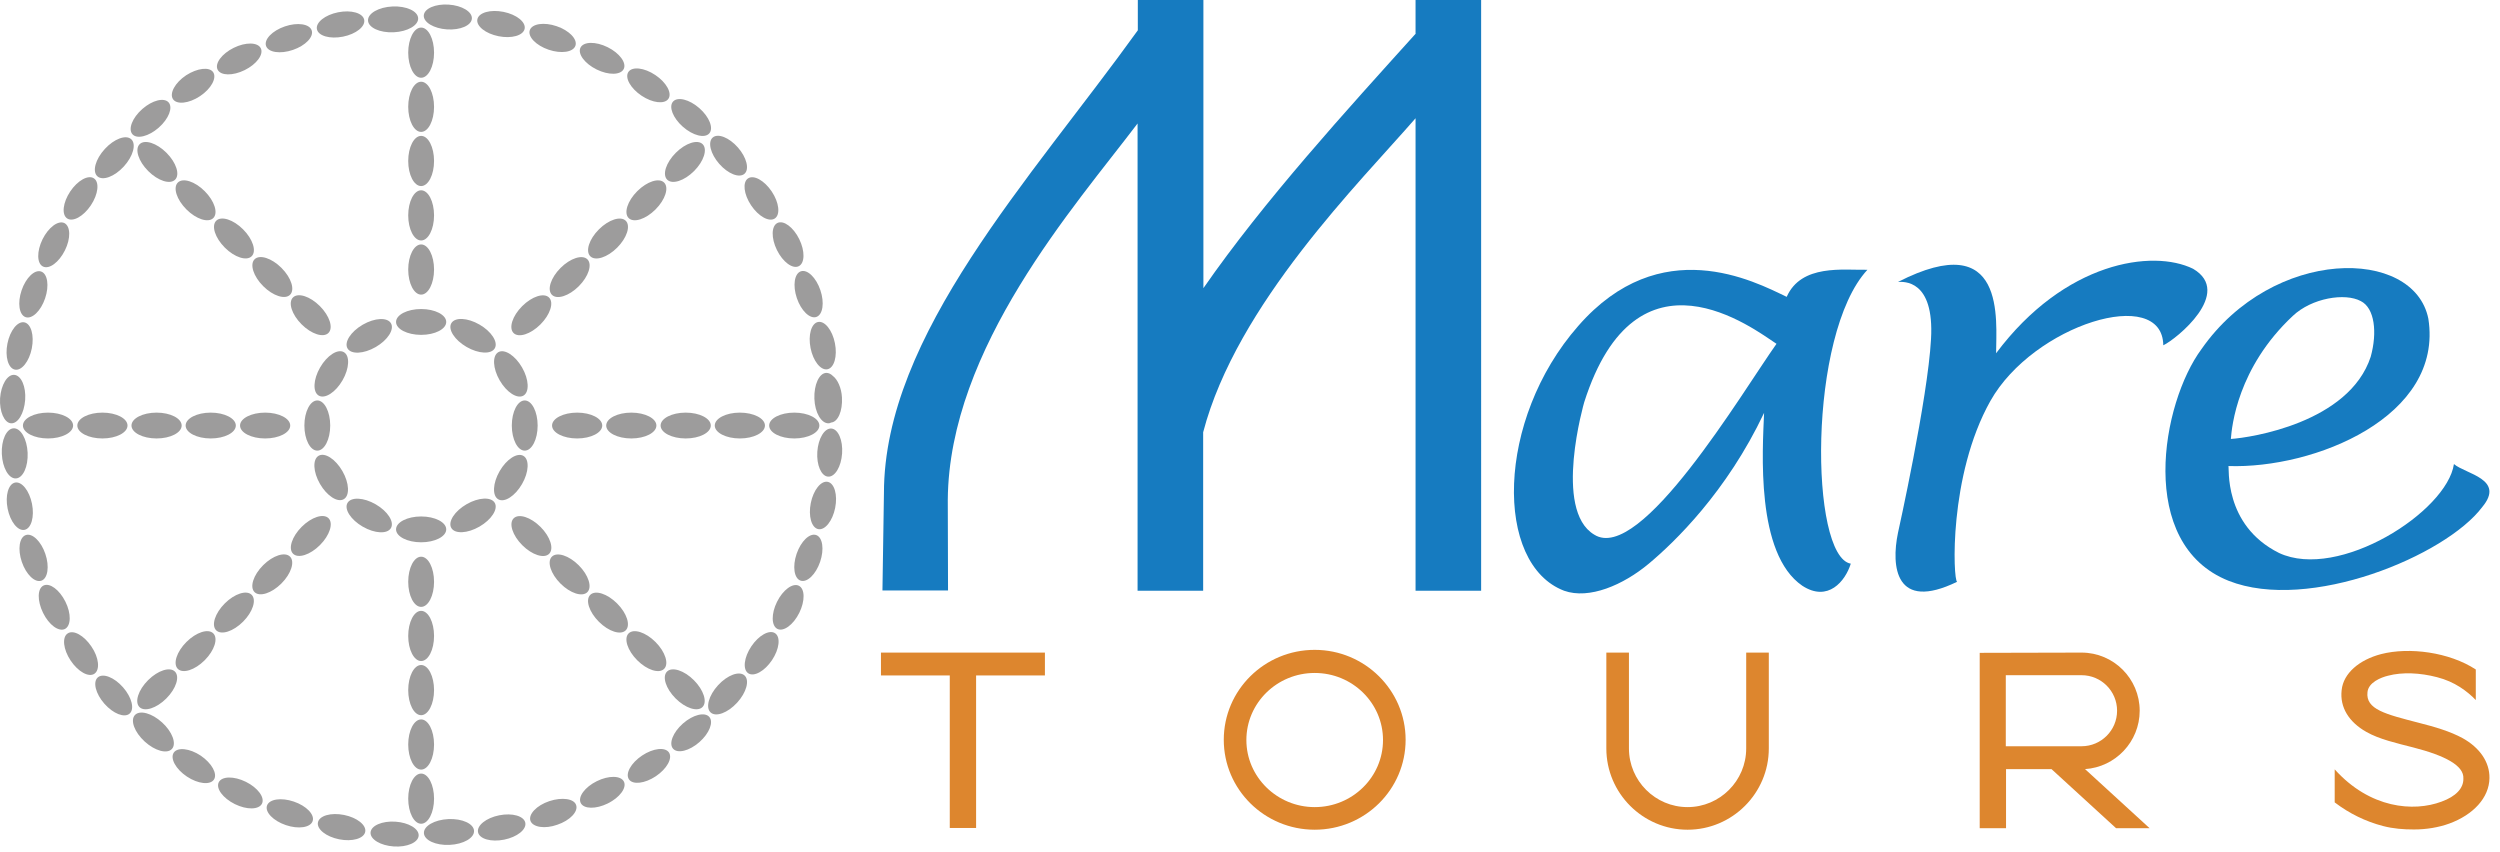 <?xml version="1.0" encoding="utf-8"?>
<svg viewBox="-137.854 -155.617 70.446 24" xmlns="http://www.w3.org/2000/svg">
  <g transform="matrix(0.07, 0, 0, 0.07, -137.852, -155.617)">
    <g>
      <g>
        <ellipse transform="matrix(6.607933e-02 -0.998 0.998 6.607933e-02 161.444 186.326)" class="st0" cx="180.3" cy="6.9" rx="5" ry="9.7" style="fill: rgb(157, 156, 156);"/>
        <ellipse transform="matrix(0.196 -0.981 0.981 0.196 152.62 205.546)" class="st0" cx="201.6" cy="9.7" rx="5" ry="9.7" style="fill: rgb(157, 156, 156);"/>
        <ellipse transform="matrix(0.322 -0.947 0.947 0.322 136.323 220.961)" class="st0" cx="222.4" cy="15.3" rx="5" ry="9.7" style="fill: rgb(157, 156, 156);"/>
        <ellipse transform="matrix(0.443 -0.897 0.897 0.443 113.929 230.41)" class="st0" cx="242.3" cy="23.5" rx="5" ry="9.7" style="fill: rgb(157, 156, 156);"/>
        <ellipse transform="matrix(0.556 -0.831 0.831 0.556 87.371 232.179)" class="st0" cx="261" cy="34.3" rx="5" ry="9.7" style="fill: rgb(157, 156, 156);"/>
        <ellipse transform="matrix(0.66 -0.752 0.752 0.66 59.003 225.146)" class="st0" cx="278.1" cy="47.4" rx="5" ry="9.7" style="fill: rgb(157, 156, 156);"/>
        <ellipse transform="matrix(0.752 -0.659 0.659 0.752 31.447 208.875)" class="st0" cx="293.3" cy="62.6" rx="5" ry="9.7" style="fill: rgb(157, 156, 156);"/>
        <ellipse transform="matrix(0.832 -0.555 0.555 0.832 7.326 183.621)" class="st0" cx="306.4" cy="79.7" rx="5" ry="9.7" style="fill: rgb(157, 156, 156);"/>
        <ellipse transform="matrix(0.897 -0.442 0.442 0.897 -10.808 150.395)" class="st0" cx="317.2" cy="98.4" rx="5" ry="9.7" style="fill: rgb(157, 156, 156);"/>
        <ellipse transform="matrix(0.947 -0.321 0.321 0.947 -20.747 110.858)" class="st0" cx="325.5" cy="118.3" rx="5" ry="9.7" style="fill: rgb(157, 156, 156);"/>
        <ellipse transform="matrix(0.981 -0.195 0.195 0.981 -20.769 67.237)" class="st0" cx="331.1" cy="139.1" rx="5" ry="9.7" style="fill: rgb(157, 156, 156);"/>
        <path class="st0" d="M335.2,151.3c-0.8-0.8-1.7-1.2-2.6-1.2c-2.9,0.1-5,4.8-4.8,10.4c0.2,5.6,2.8,10,5.7,9.9c0.4,0,0.7-0.1,1-0.3 c2.8-0.2,4.7-4.7,4.4-10.1C338.7,156.1,337.1,152.7,335.2,151.3z" style="fill: rgb(157, 156, 156);"/>
        <ellipse transform="matrix(6.706146e-02 -0.998 0.998 6.706146e-02 129.642 503.194)" class="st0" cx="333.9" cy="182.3" rx="9.7" ry="5" style="fill: rgb(157, 156, 156);"/>
        <ellipse transform="matrix(0.197 -0.981 0.981 0.197 66.3 488.181)" class="st0" cx="331.1" cy="203.6" rx="9.7" ry="5" style="fill: rgb(157, 156, 156);"/>
        <ellipse transform="matrix(0.323 -0.946 0.946 0.323 7.958 459.996)" class="st0" cx="325.5" cy="224.4" rx="9.7" ry="5" style="fill: rgb(157, 156, 156);"/>
        <ellipse transform="matrix(0.444 -0.896 0.896 0.444 -42.491 420.222)" class="st0" cx="317.2" cy="244.3" rx="9.7" ry="5" style="fill: rgb(157, 156, 156);"/>
        <ellipse transform="matrix(0.557 -0.831 0.831 0.557 -82.639 371.092)" class="st0" cx="306.4" cy="263" rx="9.7" ry="5" style="fill: rgb(157, 156, 156);"/>
        <ellipse transform="matrix(0.676 -0.737 0.737 0.676 -110.992 306.273)" class="st0" cx="292.8" cy="279.4" rx="10.1" ry="5.2" style="fill: rgb(157, 156, 156);"/>
        <ellipse transform="matrix(0.751 -0.66 0.66 0.751 -125.499 257.123)" class="st0" cx="278.3" cy="295" rx="9.7" ry="5" style="fill: rgb(157, 156, 156);"/>
        <ellipse transform="matrix(0.831 -0.556 0.556 0.831 -127.299 197.481)" class="st0" cx="261.3" cy="308.2" rx="9.7" ry="5" style="fill: rgb(157, 156, 156);"/>
        <ellipse transform="matrix(0.896 -0.443 0.443 0.896 -116.254 140.587)" class="st0" cx="242.6" cy="319" rx="9.7" ry="5" style="fill: rgb(157, 156, 156);"/>
        <path class="st0" d="M221.1,322.5c-5.1,1.7-8.5,5.3-7.6,7.9c0.9,2.6,5.8,3.4,10.8,1.6c5.1-1.7,8.5-5.3,7.6-7.9 C231.1,321.5,226.2,320.8,221.1,322.5z" style="fill: rgb(157, 156, 156);"/>
        <ellipse transform="matrix(0.981 -0.196 0.196 0.981 -61.396 46.098)" class="st0" cx="201.9" cy="332.9" rx="9.7" ry="5" style="fill: rgb(157, 156, 156);"/>
        <ellipse transform="matrix(0.999 -4.563232e-02 4.563232e-02 0.999 -15.094 8.596)" class="st0" cx="180.7" cy="334.9" rx="10.1" ry="5.2" style="fill: rgb(157, 156, 156);"/>
        <ellipse transform="matrix(6.605542e-02 -0.998 0.998 6.605542e-02 -186.792 471.952)" class="st0" cx="158.7" cy="335.8" rx="5" ry="9.7" style="fill: rgb(157, 156, 156);"/>
        <ellipse transform="matrix(0.196 -0.981 0.981 0.196 -216.033 402.499)" class="st0" cx="137.4" cy="332.9" rx="5" ry="9.7" style="fill: rgb(157, 156, 156);"/>
        <ellipse transform="matrix(0.322 -0.947 0.947 0.322 -230.921 332.313)" class="st0" cx="116.5" cy="327.4" rx="5" ry="9.7" style="fill: rgb(157, 156, 156);"/>
        <ellipse transform="matrix(0.443 -0.897 0.897 0.443 -232.298 264.495)" class="st0" cx="96.6" cy="319.1" rx="5" ry="9.7" style="fill: rgb(157, 156, 156);"/>
        <path class="st0" d="M80.8,304.2c-4.5-3-9.4-3.5-10.9-1.2c-1.5,2.3,0.8,6.6,5.3,9.6c4.5,3,9.4,3.5,10.9,1.2 C87.6,311.5,85.2,307.2,80.8,304.2z" style="fill: rgb(157, 156, 156);"/>
        <ellipse transform="matrix(0.675 -0.738 0.738 0.675 -197.417 141.139)" class="st0" cx="61.6" cy="294.8" rx="5.2" ry="10.1" style="fill: rgb(157, 156, 156);"/>
        <ellipse transform="matrix(0.751 -0.66 0.66 0.751 -173.443 99.782)" class="st0" cx="45.7" cy="280.1" rx="5" ry="9.7" style="fill: rgb(157, 156, 156);"/>
        <path class="st0" d="M36.8,260.3c-3-4.5-7.3-6.9-9.6-5.3c-2.3,1.5-1.8,6.4,1.2,10.9c3,4.5,7.3,6.9,9.6,5.3 C40.3,269.6,39.8,264.7,36.8,260.3z" style="fill: rgb(157, 156, 156);"/>
        <path class="st0" d="M26.3,242.2c-2.4-4.8-6.3-7.7-8.8-6.5c-2.5,1.2-2.6,6.1-0.2,11s6.3,7.7,8.8,6.5 C28.6,251.9,28.7,247,26.3,242.2z" style="fill: rgb(157, 156, 156);"/>
        <ellipse transform="matrix(0.947 -0.322 0.322 0.947 -71.586 16.32)" class="st0" cx="13.5" cy="224.5" rx="5" ry="9.7" style="fill: rgb(157, 156, 156);"/>
        <ellipse transform="matrix(0.981 -0.196 0.196 0.981 -39.73 5.494)" class="st0" cx="7.9" cy="203.7" rx="5" ry="9.7" style="fill: rgb(157, 156, 156);"/>
        <ellipse transform="matrix(0.999 -4.517500e-02 4.517500e-02 0.999 -8.239 0.454)" class="st0" cx="5.9" cy="182.5" rx="5.2" ry="10.1" style="fill: rgb(157, 156, 156);"/>
        <path class="st0" d="M4.4,170.4c2.8,0.2,5.3-4,5.7-9.4c0.4-5.4-1.6-9.9-4.4-10.1c-2.8-0.2-5.3,4-5.7,9.4 C-0.3,165.7,1.7,170.2,4.4,170.4z" style="fill: rgb(157, 156, 156);"/>
        <ellipse transform="matrix(0.195 -0.981 0.981 0.195 -130.327 119.86)" class="st0" cx="7.9" cy="139.3" rx="9.7" ry="5" style="fill: rgb(157, 156, 156);"/>
        <ellipse transform="matrix(0.321 -0.947 0.947 0.321 -103.122 93.134)" class="st0" cx="13.4" cy="118.5" rx="9.7" ry="5" style="fill: rgb(157, 156, 156);"/>
        <path class="st0" d="M17.3,107.3c2.5,1.2,6.4-1.7,8.8-6.5c2.4-4.8,2.3-9.7-0.2-11c-2.5-1.2-6.4,1.7-8.8,6.5 C14.7,101.2,14.8,106.1,17.3,107.3z" style="fill: rgb(157, 156, 156);"/>
        <ellipse transform="matrix(0.555 -0.832 0.832 0.555 -52.065 62.479)" class="st0" cx="32.4" cy="79.9" rx="9.7" ry="5" style="fill: rgb(157, 156, 156);"/>
        <ellipse transform="matrix(0.675 -0.738 0.738 0.675 -31.933 54.587)" class="st0" cx="46" cy="63.5" rx="10.1" ry="5.2" style="fill: rgb(157, 156, 156);"/>
        <ellipse transform="matrix(0.751 -0.66 0.66 0.751 -16.363 51.878)" class="st0" cx="60.6" cy="47.6" rx="9.7" ry="5" style="fill: rgb(157, 156, 156);"/>
        <path class="st0" d="M80.5,38.7c4.5-3,6.8-7.3,5.3-9.6c-1.5-2.3-6.4-1.7-10.9,1.2c-4.5,3-6.8,7.3-5.3,9.6 C71.1,42.2,76,41.7,80.5,38.7z" style="fill: rgb(157, 156, 156);"/>
        <ellipse transform="matrix(0.896 -0.443 0.443 0.896 -0.519 45.162)" class="st0" cx="96.3" cy="23.7" rx="9.7" ry="5" style="fill: rgb(157, 156, 156);"/>
        <ellipse transform="matrix(0.947 -0.323 0.323 0.947 1.242 38.313)" class="st0" cx="116.2" cy="15.4" rx="9.7" ry="5" style="fill: rgb(157, 156, 156);"/>
        <ellipse transform="matrix(0.981 -0.196 0.196 0.981 0.743 27.088)" class="st0" cx="137" cy="9.8" rx="9.7" ry="5" style="fill: rgb(157, 156, 156);"/>
        <ellipse transform="matrix(0.999 -4.569036e-02 4.569036e-02 0.999 -0.19 7.237)" class="st0" cx="158.2" cy="7.8" rx="10.1" ry="5.2" style="fill: rgb(157, 156, 156);"/>
        <ellipse class="st0" cx="169.5" cy="21.2" rx="5.2" ry="10.1" style="fill: rgb(157, 156, 156);"/>
        <ellipse class="st0" cx="169.5" cy="108.5" rx="5.2" ry="10.1" style="fill: rgb(157, 156, 156);"/>
        <ellipse class="st0" cx="169.5" cy="86.7" rx="5.2" ry="10.1" style="fill: rgb(157, 156, 156);"/>
        <ellipse class="st0" cx="169.5" cy="64.8" rx="5.2" ry="10.1" style="fill: rgb(157, 156, 156);"/>
        <ellipse class="st0" cx="169.5" cy="43" rx="5.2" ry="10.1" style="fill: rgb(157, 156, 156);"/>
        <ellipse class="st0" cx="319.7" cy="171.3" rx="10.1" ry="5.2" style="fill: rgb(157, 156, 156);"/>
        <ellipse class="st0" cx="232.3" cy="171.3" rx="10.1" ry="5.2" style="fill: rgb(157, 156, 156);"/>
        <ellipse class="st0" cx="254.1" cy="171.3" rx="10.1" ry="5.2" style="fill: rgb(157, 156, 156);"/>
        <ellipse class="st0" cx="276" cy="171.3" rx="10.1" ry="5.2" style="fill: rgb(157, 156, 156);"/>
        <ellipse class="st0" cx="297.8" cy="171.3" rx="10.1" ry="5.2" style="fill: rgb(157, 156, 156);"/>
        <ellipse class="st0" cx="169.5" cy="321.5" rx="5.2" ry="10.1" style="fill: rgb(157, 156, 156);"/>
        <ellipse class="st0" cx="169.5" cy="234.2" rx="5.2" ry="10.1" style="fill: rgb(157, 156, 156);"/>
        <ellipse class="st0" cx="169.5" cy="256" rx="5.2" ry="10.1" style="fill: rgb(157, 156, 156);"/>
        <ellipse class="st0" cx="169.5" cy="277.8" rx="5.2" ry="10.1" style="fill: rgb(157, 156, 156);"/>
        <ellipse class="st0" cx="169.5" cy="299.7" rx="5.2" ry="10.1" style="fill: rgb(157, 156, 156);"/>
        <ellipse class="st0" cx="19.3" cy="171.3" rx="10.1" ry="5.2" style="fill: rgb(157, 156, 156);"/>
        <ellipse class="st0" cx="106.7" cy="171.3" rx="10.1" ry="5.2" style="fill: rgb(157, 156, 156);"/>
        <ellipse class="st0" cx="84.8" cy="171.3" rx="10.1" ry="5.2" style="fill: rgb(157, 156, 156);"/>
        <ellipse class="st0" cx="63" cy="171.3" rx="10.1" ry="5.2" style="fill: rgb(157, 156, 156);"/>
        <ellipse class="st0" cx="41.2" cy="171.3" rx="10.1" ry="5.2" style="fill: rgb(157, 156, 156);"/>
        <ellipse class="st0" cx="169.5" cy="129.6" rx="10.1" ry="5.2" style="fill: rgb(157, 156, 156);"/>
        <ellipse class="st0" cx="211.2" cy="171.3" rx="5.2" ry="10.1" style="fill: rgb(157, 156, 156);"/>
        <ellipse class="st0" cx="169.5" cy="213.1" rx="10.1" ry="5.2" style="fill: rgb(157, 156, 156);"/>
        <ellipse class="st0" cx="127.7" cy="171.3" rx="5.2" ry="10.1" style="fill: rgb(157, 156, 156);"/>
        <ellipse transform="matrix(0.866 -0.5 0.5 0.866 -47.679 122.982)" class="st0" cx="205.6" cy="150.5" rx="5.2" ry="10.1" style="fill: rgb(157, 156, 156);"/>
        <ellipse transform="matrix(0.866 -0.5 0.5 0.866 -78.246 122.982)" class="st0" cx="190.4" cy="207.5" rx="10.1" ry="5.2" style="fill: rgb(157, 156, 156);"/>
        <ellipse transform="matrix(0.866 -0.5 0.5 0.866 -78.246 92.415)" class="st0" cx="133.3" cy="192.2" rx="5.2" ry="10.1" style="fill: rgb(157, 156, 156);"/>
        <ellipse transform="matrix(0.866 -0.5 0.5 0.866 -47.679 92.415)" class="st0" cx="148.6" cy="135.2" rx="10.1" ry="5.2" style="fill: rgb(157, 156, 156);"/>
        <ellipse transform="matrix(0.5 -0.866 0.866 0.5 -63.641 274.204)" class="st0" cx="205.6" cy="192.2" rx="10.1" ry="5.2" style="fill: rgb(157, 156, 156);"/>
        <ellipse transform="matrix(0.5 -0.866 0.866 0.5 -105.395 232.449)" class="st0" cx="148.6" cy="207.5" rx="5.2" ry="10.1" style="fill: rgb(157, 156, 156);"/>
        <ellipse transform="matrix(0.5 -0.866 0.866 0.5 -63.641 190.694)" class="st0" cx="133.3" cy="150.5" rx="10.1" ry="5.2" style="fill: rgb(157, 156, 156);"/>
        <ellipse transform="matrix(0.5 -0.866 0.866 0.5 -21.886 232.449)" class="st0" cx="190.4" cy="135.2" rx="5.2" ry="10.1" style="fill: rgb(157, 156, 156);"/>
        <ellipse transform="matrix(0.707 -0.707 0.707 0.707 34.669 214.011)" class="st0" cx="275.7" cy="65.2" rx="10.1" ry="5.2" style="fill: rgb(157, 156, 156);"/>
        <ellipse transform="matrix(0.707 -0.707 0.707 0.707 -27.096 188.427)" class="st0" cx="213.9" cy="126.9" rx="10.1" ry="5.2" style="fill: rgb(157, 156, 156);"/>
        <ellipse transform="matrix(0.707 -0.707 0.707 0.707 -11.654 194.824)" class="st0" cx="229.3" cy="111.5" rx="10.1" ry="5.2" style="fill: rgb(157, 156, 156);"/>
        <ellipse transform="matrix(0.707 -0.707 0.707 0.707 3.787 201.219)" class="st0" cx="244.8" cy="96" rx="10.1" ry="5.2" style="fill: rgb(157, 156, 156);"/>
        <ellipse transform="matrix(0.707 -0.707 0.707 0.707 19.228 207.615)" class="st0" cx="260.2" cy="80.6" rx="10.1" ry="5.2" style="fill: rgb(157, 156, 156);"/>
        <ellipse transform="matrix(0.707 -0.707 0.707 0.707 -115.496 276.211)" class="st0" cx="275.7" cy="277.5" rx="5.2" ry="10.1" style="fill: rgb(157, 156, 156);"/>
        <ellipse transform="matrix(0.707 -0.707 0.707 0.707 -89.912 214.447)" class="st0" cx="213.9" cy="215.8" rx="5.2" ry="10.1" style="fill: rgb(157, 156, 156);"/>
        <ellipse transform="matrix(0.707 -0.707 0.707 0.707 -96.308 229.888)" class="st0" cx="229.3" cy="231.2" rx="5.2" ry="10.1" style="fill: rgb(157, 156, 156);"/>
        <ellipse transform="matrix(0.707 -0.707 0.707 0.707 -102.704 245.329)" class="st0" cx="244.8" cy="246.6" rx="5.2" ry="10.1" style="fill: rgb(157, 156, 156);"/>
        <ellipse transform="matrix(0.707 -0.707 0.707 0.707 -109.1 260.77)" class="st0" cx="260.2" cy="262.1" rx="5.2" ry="10.1" style="fill: rgb(157, 156, 156);"/>
        <ellipse transform="matrix(0.707 -0.707 0.707 0.707 -177.696 126.047)" class="st0" cx="63.3" cy="277.5" rx="10.1" ry="5.2" style="fill: rgb(157, 156, 156);"/>
        <ellipse transform="matrix(0.707 -0.707 0.707 0.707 -115.931 151.631)" class="st0" cx="125.1" cy="215.8" rx="10.1" ry="5.2" style="fill: rgb(157, 156, 156);"/>
        <ellipse transform="matrix(0.707 -0.707 0.707 0.707 -131.372 145.234)" class="st0" cx="109.6" cy="231.2" rx="10.1" ry="5.2" style="fill: rgb(157, 156, 156);"/>
        <ellipse transform="matrix(0.707 -0.707 0.707 0.707 -146.813 138.839)" class="st0" cx="94.2" cy="246.6" rx="10.1" ry="5.2" style="fill: rgb(157, 156, 156);"/>
        <ellipse transform="matrix(0.707 -0.707 0.707 0.707 -162.254 132.442)" class="st0" cx="78.7" cy="262.1" rx="10.1" ry="5.2" style="fill: rgb(157, 156, 156);"/>
        <ellipse transform="matrix(0.707 -0.707 0.707 0.707 -27.531 63.846)" class="st0" cx="63.3" cy="65.2" rx="5.2" ry="10.1" style="fill: rgb(157, 156, 156);"/>
        <ellipse transform="matrix(0.707 -0.707 0.707 0.707 -53.115 125.611)" class="st0" cx="125.1" cy="126.9" rx="5.2" ry="10.1" style="fill: rgb(157, 156, 156);"/>
        <ellipse transform="matrix(0.707 -0.707 0.707 0.707 -46.719 110.17)" class="st0" cx="109.6" cy="111.5" rx="5.2" ry="10.1" style="fill: rgb(157, 156, 156);"/>
        <ellipse transform="matrix(0.707 -0.707 0.707 0.707 -40.323 94.729)" class="st0" cx="94.2" cy="96" rx="5.2" ry="10.1" style="fill: rgb(157, 156, 156);"/>
        <ellipse transform="matrix(0.707 -0.707 0.707 0.707 -33.927 79.288)" class="st0" cx="78.7" cy="80.6" rx="5.2" ry="10.1" style="fill: rgb(157, 156, 156);"/>
      </g>
    </g>
    <g>
      <path class="st1" d="M569.9,13.5C569.9,13.5,569.9,13.5,569.9,13.5c-27.7,30.7-61.1,67.3-85.5,102.5V0h-26.4v12.2 C415,72,355.8,134.7,355.8,198.5l-0.6,39.2h26.4l-0.1-36.5C382,139.9,432.7,83,457.9,49.7v113.1v72.4v2.6h26.4v-63.8 c13.5-51.6,63.3-100.8,85.5-126.4c0,0,0,0,0,0v190.2h26.4V0h-26.4V13.5z" style="fill: rgb(22, 123, 192);"/>
      <path class="st1" d="M719.2,119.5c-13.1-6.3-50.8-26.2-83.9,11.7c-33.2,37.8-33.8,95.9-5.7,106.6c10.1,3.6,23.8-2.3,34.1-10.9 c10.3-8.6,31.3-28.8,46.4-60.7c-0.6,15-3.5,56.7,15.4,69.6c10.3,6.7,17.3-1.8,19.5-8.9c-16.5-2.8-17.4-92.3,6.7-118.3 C742,108.8,725.1,106.2,719.2,119.5z M641.7,215.2c-16.6-9.9-4-53.3-4-53.3c21.1-66.1,68.2-29.5,77.4-23.5 C701.2,158,660.3,227.1,641.7,215.2z" style="fill: rgb(22, 123, 192);"/>
      <path class="st1" d="M882.8,108.2c-16.3-8-51.7-2.9-79.3,34c0-13.1,4.3-51.1-39.5-28.7c2.2-0.1,14.7-1.1,13.3,23 c-1.3,24.1-13.3,78-13.3,78c-2.8,13.5-1.1,31.8,23.8,19.7c-1.6-0.6-3.5-42.7,13.4-72.8c17.3-30.7,69.3-46.7,69.6-22.4 C876.1,136.5,899.1,117.8,882.8,108.2z" style="fill: rgb(22, 123, 192);"/>
      <path class="st1" d="M987.8,186.8c-2.8,19.2-46.4,47-70.4,35.8c-22.7-11.3-19.9-35-20.4-35c34.5,1.2,86.7-19.8,80.5-59.3 c-5.8-28.9-62.5-29-91.3,12.2c-16.1,21.7-26.3,78.5,10.9,93.3c32.4,12.8,87.4-10.1,102.1-29.7 C1008.6,192.8,992.4,190.8,987.8,186.8z M922.9,127.2c7.7-7.3,21.1-9.4,27.4-6c5.6,2.8,6.7,12.6,4,22.4 c-8.7,26.6-48.4,32.6-56.3,33.1C898.4,171.7,900.6,148.1,922.9,127.2z" style="fill: rgb(22, 123, 192);"/>
    </g>
    <g>
      <path class="st2" d="M861.3,286.1c0-12.9-10.5-23.4-23.4-23.4l-41,0.1v70.6h10.6v-23.8h18.3l26,23.8h13.5l-26-23.8 C851.5,308.8,861.3,298.6,861.3,286.1z M807.4,300.4v-28.6h30.5c7.9,0,14.3,6.4,14.3,14.3c0,7.9-6.4,14.3-14.3,14.3H807.4z" style="fill: rgb(221, 134, 46);"/>
      <path class="st2" d="M529.2,261.6c-20.2,0-36.6,16.2-36.6,36.2c0,20,16.4,36.2,36.6,36.2c20.2,0,36.6-16.2,36.6-36.2 C565.8,277.9,549.4,261.6,529.2,261.6z M529.2,324.9c-15.1,0-27.5-12.1-27.5-27s12.3-27,27.5-27s27.5,12.1,27.5,27 S544.4,324.9,529.2,324.9z" style="fill: rgb(221, 134, 46);"/>
      <path class="st2" d="M702.9,301.3c0,13-10.6,23.6-23.6,23.6s-23.6-10.6-23.6-23.6v-38.6h-9.1v38.6c0,18,14.7,32.7,32.7,32.7 c18,0,32.7-14.7,32.7-32.7v-38.6h-9.1V301.3z" style="fill: rgb(221, 134, 46);"/>
      <polygon class="st2" points="354.6,271.9 382.3,271.9 382.3,333.3 392.9,333.3 392.9,271.9 420.6,271.9 420.6,262.7 354.6,262.7 &#10;&#9;&#9;&#9;&#9;&#9;" style="fill: rgb(221, 134, 46);"/>
      <path class="st2" d="M991.4,297.2c-5.1-2.8-11.3-4.6-17.6-6.2c-13.5-3.5-21.6-5.4-20.8-12.4c0.4-3.9,5.4-5.9,8.3-6.6 c5.7-1.5,12.8-1.2,19.7,0.6c7.1,1.8,12.1,5.6,15.6,9.2v-12.3c-10.7-7-26.8-9.1-38.1-6.2c-8.8,2.3-15.2,7.7-15.9,14.5 c-0.8,7,3,12.9,9.9,16.8c5.2,3,12.4,4.6,19,6.3c12.8,3.3,20.4,7.3,20.1,12.5c0.1,3.9-3,7.2-8.8,9.3c-11.2,4.2-28.8,2.8-43-13V323 c5.9,4.5,12.5,7.7,19.4,9.5c4.2,1.1,8.3,1.4,12.5,1.4c5,0,9.9-0.8,14.3-2.4c9.5-3.5,16-10.3,16.1-18.3 C1002.2,306.6,998,300.9,991.4,297.2z" style="fill: rgb(221, 134, 46);"/>
    </g>
  </g>
</svg>